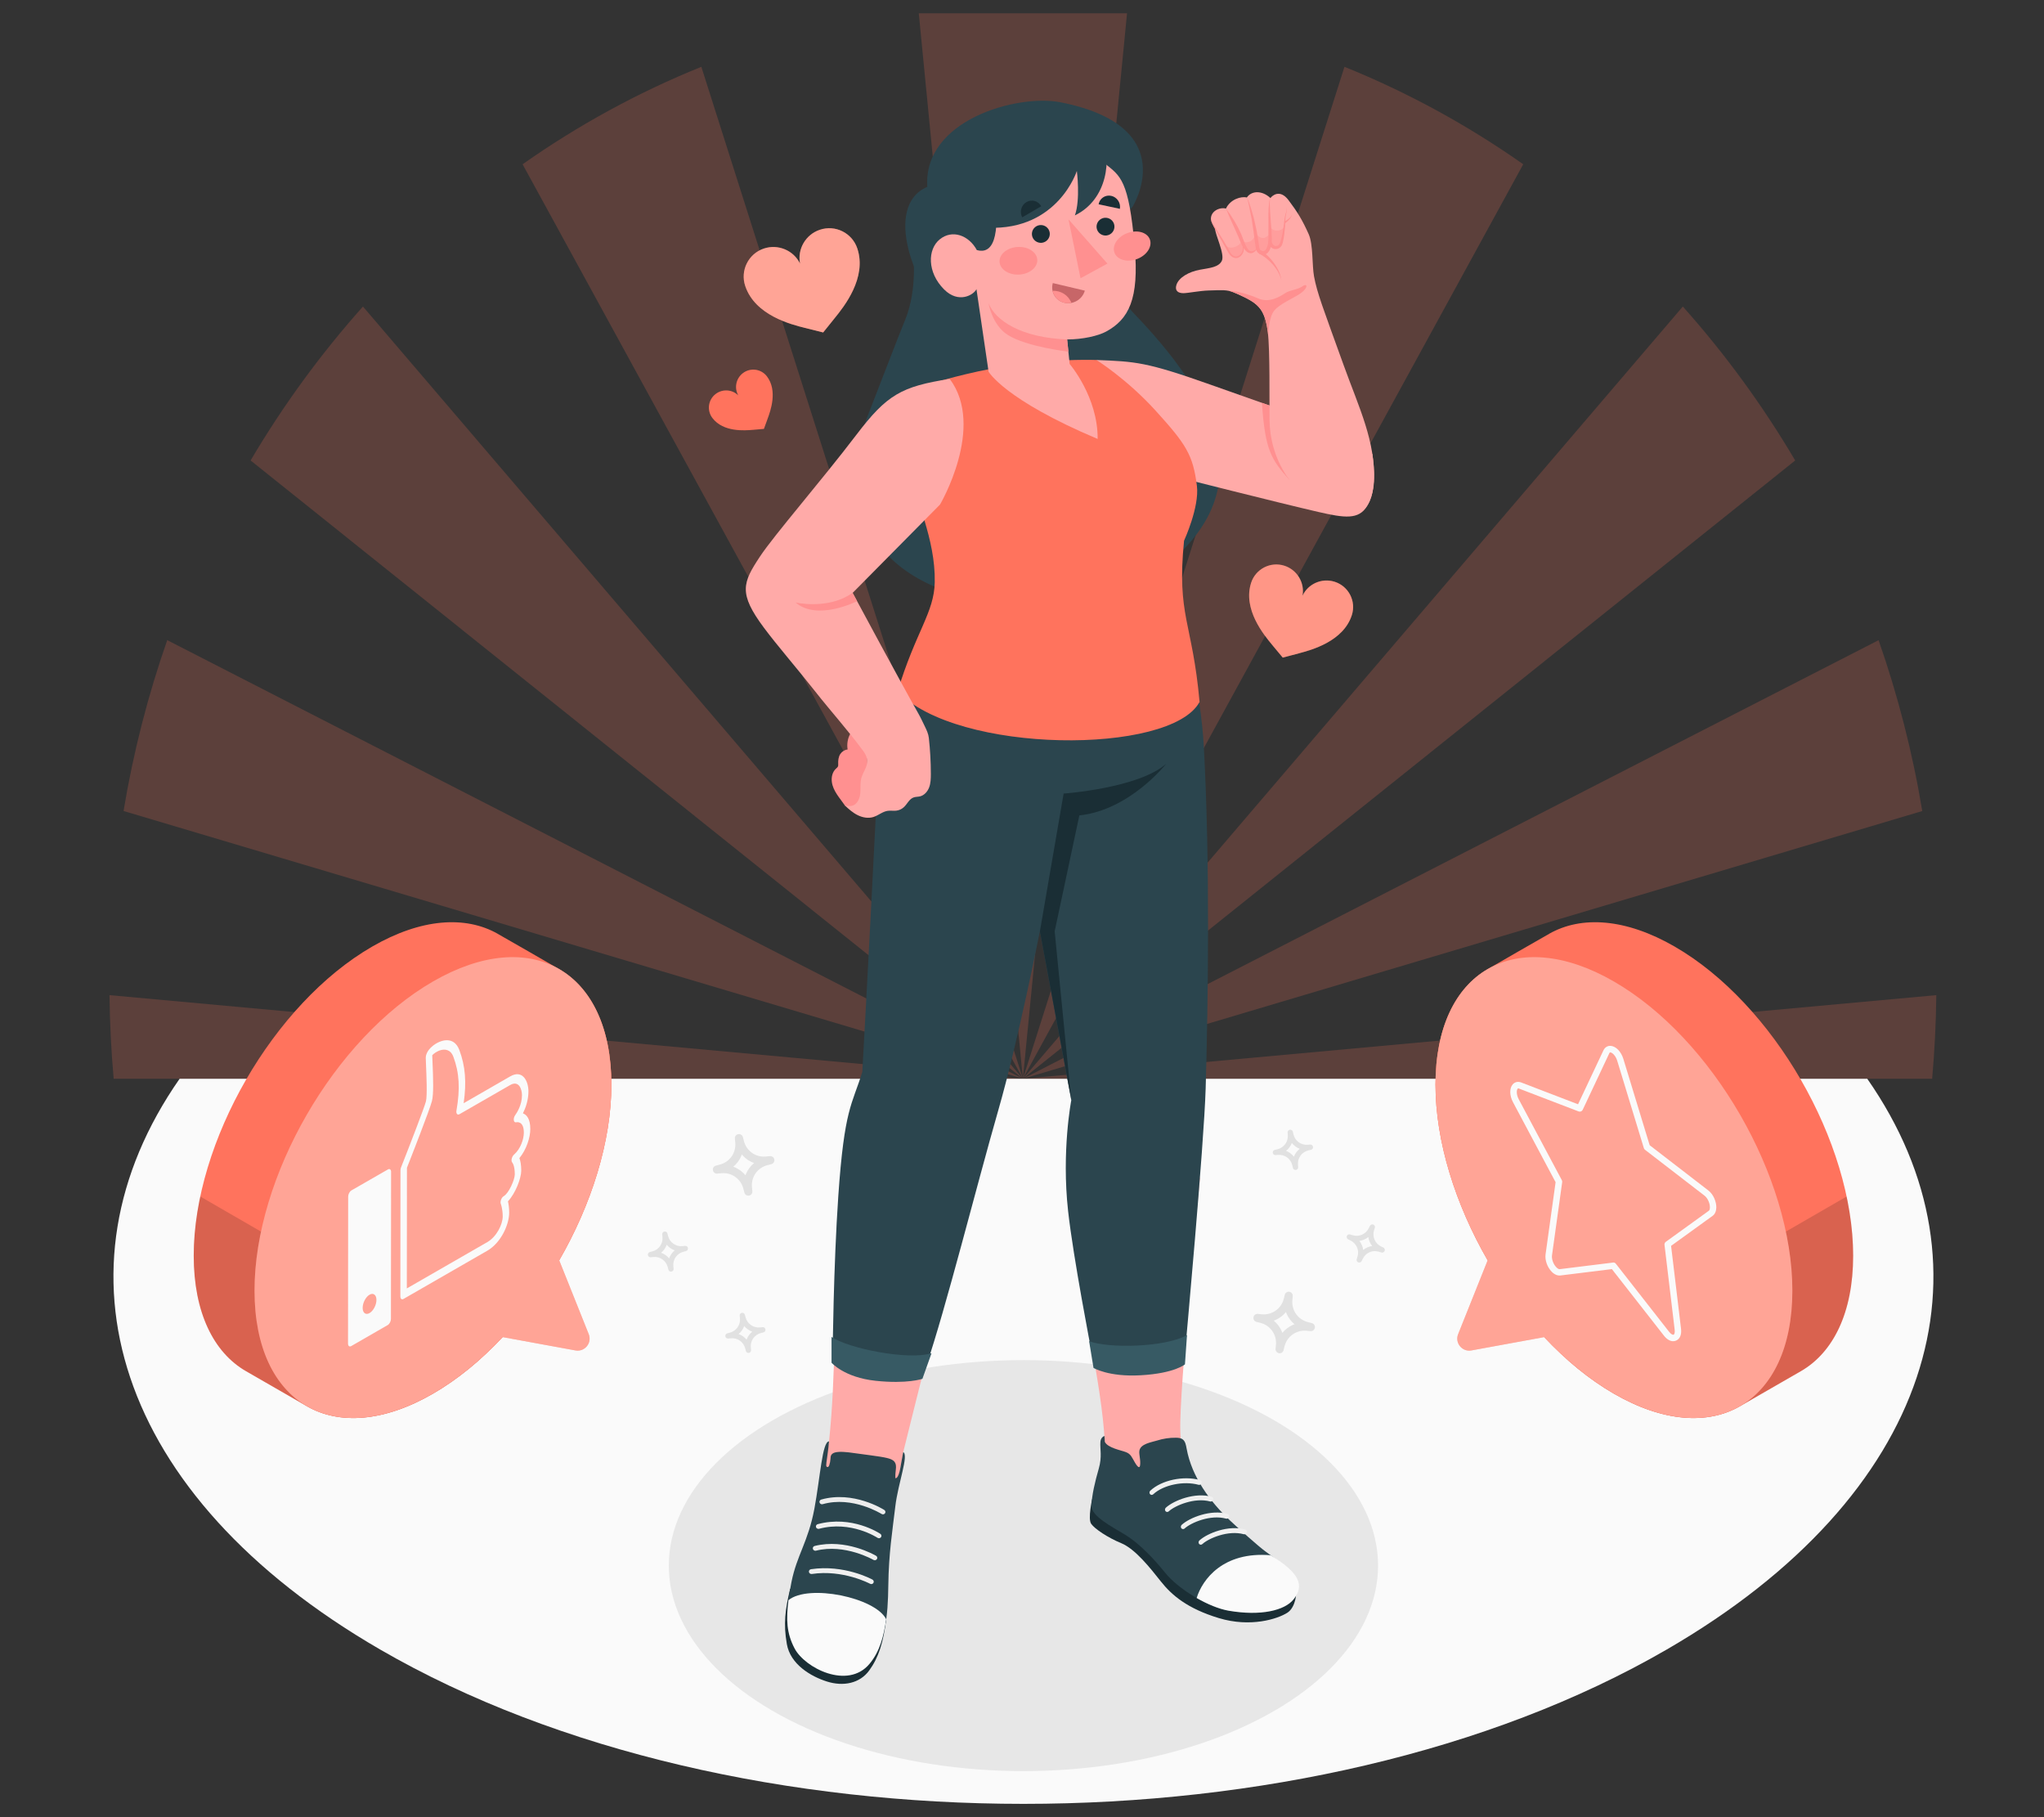 <?xml version="1.0" encoding="UTF-8"?>
<svg id="Layer_2" data-name="Layer 2" xmlns="http://www.w3.org/2000/svg" viewBox="0 0 540 480">
  <rect x="0" y="0" width="540" height="480" fill="#333333" stroke="none"/>
  <defs>
    <style>
      .cls-1, .cls-2, .cls-3, .cls-4, .cls-5, .cls-6, .cls-7, .cls-8, .cls-9, .cls-10, .cls-11, .cls-12, .cls-13, .cls-14, .cls-15, .cls-16, .cls-17, .cls-18 {
        stroke-width: 0px;
      }

      .cls-1, .cls-17 {
        fill: #ff735d;
      }

      .cls-2 {
        fill: #375a64;
      }

      .cls-3 {
        fill: #e1e1e1;
      }

      .cls-4 {
        fill: #ececec;
      }

      .cls-5 {
        fill: #2b454e;
      }

      .cls-6 {
        fill: #c76668;
      }

      .cls-7 {
        fill: #f0f0f0;
      }

      .cls-8 {
        fill: none;
      }

      .cls-9 {
        fill: #1a2e35;
      }

      .cls-10 {
        fill: #e7e7e7;
      }

      .cls-11, .cls-15 {
        fill: #ff9090;
      }

      .cls-12 {
        fill: #fafafa;
      }

      .cls-13 {
        fill: #ffaaa8;
      }

      .cls-14 {
        opacity: .25;
      }

      .cls-14, .cls-18 {
        fill: #fff;
      }

      .cls-15 {
        opacity: .5;
      }

      .cls-16 {
        opacity: .15;
      }

      .cls-17 {
        opacity: .2;
      }

      .cls-18 {
        opacity: .35;
      }
    </style>
  </defs>
  <g id="Layer_2-2" data-name="Layer 2">
    <g>
      <rect class="cls-8" width="540" height="480"/>
      <g>
        <path id="Floor" class="cls-12" d="m440.37,435.69c-93.88,54.39-246.1,54.39-339.98,0-70.33-40.75-87.98-100.47-52.94-150.74h445.86c35.04,50.27,17.39,109.99-52.94,150.74Z"/>
        <path id="Background" class="cls-17" d="m44.18,169.09c-5.06,14.47-8.96,29.56-11.54,45.13l237.6,70.72L44.18,169.09ZM242.73,3.52l27.51,281.43L297.75,3.52h-55.02Zm-104.67,39.87l132.18,241.56L185.29,17.65c-16.71,6.74-32.53,15.4-47.23,25.74Zm-71.85,78.24l204.03,163.32L95.89,80.97c-11.1,12.43-21.06,26.05-29.69,40.66Zm430.09,47.47l-226.06,115.85,237.6-70.72c-2.58-15.57-6.48-30.66-11.54-45.13Zm-226.06,115.85h240.21c.65-7.28,1.02-14.65,1.1-22.09l-241.31,22.09Zm-240.21,0h240.21l-241.31-22.09c.08,7.44.45,14.81,1.1,22.09ZM444.58,80.97l-174.34,203.98,204.03-163.32c-8.63-14.61-18.58-28.23-29.69-40.66Zm-89.39-63.32l-84.95,267.29L402.42,43.39c-14.71-10.34-30.53-19-47.23-25.74Z"/>
        <ellipse id="Shadow" class="cls-10" cx="270.38" cy="413.55" rx="93.69" ry="54.28"/>
        <g id="Character">
          <g id="Bottom">
            <g>
              <path class="cls-13" d="m311.83,377.93c-.4-9.86,5.2-66.85,5.2-66.85l-33.36,14.05c3.09,24.83,8.09,44.1,8.27,58.27,0,0,8.41,8.45,13.1,13.84,1.85,2.13,7.22,8.4,13,13.01,3.62,2.89,11.8,4.8,13.37,2.41-5.69-6.6-12.35-13.91-16.5-20.96-1.98-3.36-2.81-6.96-3.09-13.76Z"/>
              <g>
                <path class="cls-9" d="m342.3,420.3c.35.06.07,4.25-2.19,5.69-2.61,1.67-9.77,3.95-18.12,1.42-8.35-2.53-12.44-6.07-15.28-9.65-2.83-3.58-6.8-8.62-10.5-10.14-3.44-1.41-7.02-3.76-7.94-5.12-.92-1.36.28-6.57.28-6.57l53.75,24.37Z"/>
                <path class="cls-5" d="m291.77,379.31s-.95.27-1.05,1.52c-.16,1.95.5,3.86-.45,7.14-.96,3.33-1.85,7.03-1.91,9.78-.06,2.76,5.45,5.55,8.91,7.66,3.53,2.15,7.34,6.04,10.57,10.05,3.34,4.15,11.13,9.02,16.7,9.99,8.52,1.48,14.53-.09,16.88-3.06,2.91-3.68,1.71-6.26-7.15-12.62-1.68-1.2-7.4-6.32-9.33-8.15-5.23-4.95-10.08-11.46-11.45-18.98-.16-.88-.32-1.85-.98-2.39-.51-.41-1.21-.48-1.87-.48-1.68-.02-3.38.24-5.02.76-1.45.45-4.27.84-4.6,2.63-.11.62.03,1.09.18,2.47.04.38.13,1.72-.21,1.89-.33.16-.94-.82-1.12-1.13-.86-1.45-1.07-2.29-2.4-2.81-1.25-.49-4.87-1.13-5.59-2.73l-.1-1.54Z"/>
                <path class="cls-12" d="m335.69,410.81c-12.55-1.06-18.04,6.39-19.55,11.3,2.84,1.63,5.85,2.89,8.39,3.34,8.52,1.48,14.88-.03,17.23-3,2.74-3.47,1.99-6.74-6.08-11.64Z"/>
                <g>
                  <path class="cls-7" d="m317.13,408.01c-.13-.02-.26-.09-.35-.2-.21-.26-.17-.67.09-.91,2.16-1.95,7.71-4.12,12.1-2.89.33.09.5.44.4.79-.1.34-.44.55-.78.46-4.1-1.13-9.23,1.05-10.95,2.6-.15.14-.34.19-.51.16Z"/>
                  <path class="cls-7" d="m312.45,403.89c-.13-.02-.26-.09-.35-.2-.21-.26-.17-.67.09-.91,2.17-1.96,7.72-4.12,12.1-2.89.33.09.5.44.4.79-.1.34-.44.55-.78.46-4.1-1.14-9.23,1.05-10.95,2.6-.15.14-.34.19-.51.16Z"/>
                  <path class="cls-7" d="m308.26,399.37c-.13-.02-.26-.09-.35-.21-.21-.26-.17-.67.09-.91,2.16-1.96,7.73-4.12,12.1-2.89.33.09.5.44.4.79-.1.34-.44.55-.78.46-4.1-1.13-9.23,1.05-10.95,2.6-.15.14-.34.19-.51.16Z"/>
                  <path class="cls-7" d="m304.17,394.86c-.13-.02-.26-.09-.35-.2-.22-.26-.18-.67.08-.91,2.99-2.78,8.76-4.02,13.15-2.79.33.09.5.44.4.79-.1.34-.44.54-.78.46-3.95-1.1-9.32.02-11.98,2.48-.15.14-.34.2-.52.17Z"/>
                </g>
              </g>
            </g>
            <g>
              <path class="cls-13" d="m252.09,330.09l-30.47-3.91c-1.41,19.08-.71,36.69-2.6,54.55-1.24,5.33-2.67,29.42-2.32,36.48.51,10.61,12.99,10.86,14.48,4.75,1.48-6.11,7.05-35.68,7.45-38.4,2.96-12.1,13.2-52.5,13.46-53.47Z"/>
              <g>
                <path class="cls-9" d="m234.12,427.72c-.75,6.1-1.99,10.1-4.49,13.53-2.5,3.44-6.86,4.27-11.15,2.92-4.29-1.35-9.69-4.55-10.61-9.92-.93-5.37-.45-8.98.88-14.59l25.36,8.05Z"/>
                <path class="cls-5" d="m219.02,380.73c-1.8.01-2.34,9.63-3.87,17.8-1.64,8.75-4.63,12.22-6.06,19.39-1.63,8.19-1.4,11.92,1.33,17.13,2.73,5.21,13.18,10.85,18.91,4.05,4.67-5.54,5.24-12.01,5.35-20.29.11-8.57,1.09-14.43,1.85-20.89.73-6.17,3.61-13.57,2.09-14.36-.18.9-.36,2.05-.54,2.93-.14.68-.52,4.02-1.53,3.98-.04-.8.02-1.53.12-2.33.09-.7.08-1.46-.37-2.03-.45-.57-1.22-.8-1.94-.98-1.74-.45-7.03-1.04-8.82-1.32-.89-.14-1.78-.24-2.68-.29-.73-.04-1.59-.04-2.29.15-.43.12-.84.38-1.02.77-.13.29-.13.62-.15.94-.03.57-.15,1.14-.33,1.68-.08.24-.28.53-.53.45-.21-.06-.27-.32-.26-.52.05-1,.23-1.72.35-2.87.05-.53.19-1.26.23-1.8.04-.53.08-1.06.15-1.59Z"/>
                <path class="cls-12" d="m208.3,422.68c-.62,5.11-.53,8.65,1.61,12.73,2.73,5.21,14.04,10.93,19.77,4.13,2.85-3.38,3.81-7.55,4.44-11.82-2.84-5.74-20.53-9.39-25.82-5.04Z"/>
                <g>
                  <path class="cls-7" d="m230.07,418.41c-.07-.01-.15-.04-.22-.07-.07-.04-7.19-3.81-15.37-2.58-.36.05-.7-.18-.77-.53-.06-.35.18-.67.55-.73,8.65-1.3,15.93,2.57,16.23,2.74.32.18.44.56.26.87-.14.24-.42.36-.69.31Z"/>
                  <path class="cls-7" d="m215.3,409.61c-.25-.04-.47-.22-.54-.47-.1-.34.11-.69.46-.78,8.19-2.05,15.9,2.4,16.22,2.59.32.18.42.58.23.88-.19.3-.6.38-.91.21-.07-.04-7.56-4.35-15.18-2.44-.09.02-.19.03-.28.01Z"/>
                  <path class="cls-7" d="m216.11,403.83c-.25-.04-.46-.21-.53-.45-.1-.34.1-.69.45-.78,9.02-2.42,16.25,2.36,16.55,2.56.3.2.38.6.17.89-.21.29-.63.35-.93.15-.07-.05-7.02-4.62-15.42-2.38-.1.03-.2.03-.29.01Z"/>
                  <path class="cls-4" d="m217.05,397.34c-.24-.04-.45-.21-.53-.45-.11-.34.09-.69.44-.79,8.46-2.39,16.33,2.53,16.66,2.75.31.19.39.59.19.88-.2.29-.61.37-.92.17-.08-.05-7.68-4.81-15.54-2.58-.1.03-.2.03-.3.02Z"/>
                </g>
              </g>
            </g>
            <g>
              <path class="cls-5" d="m250.35,156.58c-5.61,10.04-17.36,26.75-18.84,56.18-2.33,46.34-3.7,70.39-3.7,70.39-2.72,8.78-4.74,9.53-6.34,32.77-1.28,18.55-1.49,41.62-1.49,41.62,0,0,13.56,7.22,24.7,3.31,5.09-14.84,13.33-47.67,19.06-67.6,5.21-18.09,10.98-47.24,10.98-47.24l8.3,44.62s-2.6,13.35-.84,29.26c1.37,12.41,6.17,37.06,6.17,37.06,0,0,15.1,5.53,24.83-.97,0,0,4.9-53.45,5.34-68.45.65-22.51,1.22-60.18-.53-91.09-.67-11.82-4.8-31.85-6.26-39.83h-61.38Z"/>
              <path class="cls-2" d="m219.68,353.14c4.32,3.01,20.25,6.26,26.42,4.3l-2.41,6.77s-4.03,1.41-12.35.52c-8.33-.88-11.66-4.78-11.66-4.78v-6.81Z"/>
              <path class="cls-2" d="m287.72,354.25c4.95,1.97,20.2,1.69,25.87-1.61l-.54,7.74s-2.69,2.38-11.68,2.89c-8.52.49-12.48-1.95-12.48-1.95l-1.16-7.08Z"/>
              <path class="cls-9" d="m274.73,246l6.27-36.39s19.64-1.36,27.07-7.83c0,0-9.57,12.19-22.92,13.61l-6.52,30.62,4.36,44.23-8.26-44.23Z"/>
            </g>
          </g>
          <g id="Top">
            <path id="Hair" class="cls-5" d="m241.21,66.37s1.3,9.87-2.05,18.04c-2.18,5.31-5.83,14.96-9.99,25.6-3.9,9.99-8.65,37.55,23.76,47.09,18.74,5.52,45.12.21,54-6.8,23.74-18.74,18.91-40.23-7.52-67.68-6.14-6.38-8.4-20.41-8.4-20.41l-49.8,4.17Z"/>
            <g>
              <path class="cls-13" d="m289.66,95.09c10.4.42,13.13.49,30.17,6.53,13.96,4.94,18.93,6.69,18.93,6.69l23.8,11.61c.43,3.22,1.3,9.19-1.4,13.74-2.19,3.69-5.95,3.16-12.92,1.56-10.06-2.31-38.4-9.49-38.4-9.49l-20.19-30.63Z"/>
              <path class="cls-11" d="m333.39,106.41c.84,12.63,2.47,14.98,7.33,20.42l-1.03-18.07-.92-.45s-1.56-.55-5.37-1.9Z"/>
              <g>
                <path class="cls-13" d="m335.41,111.25c.05,4.19,1.24,9.55,4.44,14.38,3.48,5.24,9.5,9.18,14.21,10.32,3.66.89,8.42-.05,8.88-8.76.55-10.52-3.89-19.44-7.94-30.67-5.51-15.28-7.01-19.02-7.85-23.53-.54-2.9-.19-8.42-1.42-11.16-1.67-3.73-2.95-5.82-5.3-8.94-2.34-3.12-4.45-1.1-4.79-.57-2.23-2.09-5.01-1.97-6.24-.15-1.49-.38-4.35.45-5.52,2.92-1.67-.43-4.09.68-3.97,2.86.03.49.46,1.36,1.11,2.37-.14,1.38,2.68,6.85,1.75,8.62-.86,1.65-3.05,1.82-5.77,2.31-2.88.52-5.57,2.03-6.2,4-.5,1.56.46,2.2,1.85,2.19,1.24-.01,4.32-.65,6.69-.71,3.47-.09,4.8-.24,6.55.49,1.75.72,4.41,1.92,5.72,3.01,1.31,1.09,2.73,2.55,3.33,7.47s.39,17.95.46,23.55Z"/>
                <path class="cls-15" d="m326.45,65.14c-1.18.52-2.21.23-2.81-.43.52.95.89,1.64,1.26,2.2.58.86,1.72,1.61,2.84.53,1.02-.99.87-2.09.32-3.88-.04.14-.36,1.04-1.61,1.59Zm10.68-4.23c-1.19-.06-1.6-1.06-1.67-1.24,0,.14.02.71.05,1.21,0,.19.01.37.02.51,0,0,0,0,0,.01.01.57-1.12,1.41-1.67,1.46-.56.04-1.53-.1-2.24-1.64,0,.03,0,.07,0,.11.05.63-.28,2.06-1.56,2.52-1.18.43-1.82-.13-1.96-.27.36.92.77,1.82,1.39,2.52,1.03,1.19,2.4.06,2.73-.67.13.65.38,1.09,1.02,1.31,1.06.38,1.99-.51,2.25-2.62,0-.04.01-.08,0-.12.61,1.83,2.35,1.67,2.88.52.44-.95.8-3.36.97-4.92-.08.69-.91,1.37-2.21,1.3Z"/>
                <path class="cls-11" d="m335.9,63.73v.04s.05.09.05.09c.17.6.57,1.11,1.11,1.12.26.02.53-.08.74-.27.21-.17.33-.46.45-.81.45-1.36.69-2.85.91-4.31l.02.11h0s-.03-.06-.03-.06v-.05c.12-.83.16-1.69.34-2.53.09-.42.22-.83.33-1.23.12-.4.16-.83.11-1.25.08.42.07.85-.02,1.27-.09.42-.19.83-.24,1.24-.13.83-.11,1.67-.16,2.52l-.02-.1h0s.03.05.03.05v.06c-.13,1.49-.26,2.97-.63,4.47-.1.36-.23.8-.57,1.14-.32.34-.78.55-1.27.56-.49.02-.97-.2-1.3-.52-.34-.32-.56-.72-.72-1.11l.04.09v-.04s.83-.5.83-.5Z"/>
                <path class="cls-11" d="m341.34,56.72c-.13.46-.41.88-.73,1.25-.32.37-.68.7-1.09,1l-.25-.42c.8-.42,1.63-.97,2.06-1.82Z"/>
                <path class="cls-11" d="m329.4,52.17c.37.69.64,1.43.88,2.17.24.74.47,1.49.67,2.24l.32,1.12.26,1.15.5,2.31v-.03s.01.17.01.17v-.03s.4,2.43.4,2.43l.18,1.21c.05.42.12.8.27,1.02.12.21.41.36.69.4.26.05.48-.04.7-.26.43-.45.64-1.24.75-2v.03s0-.06,0-.06v-.14c.12-.8.08-1.87.07-2.81v-2.94c-.01-.98-.02-1.96.04-2.95.03-.49.06-.98.12-1.47.07-.48.1-1,.38-1.42-.21.45-.15.95-.18,1.43,0,.49.02.97.05,1.46l.19,2.92.21,2.93.07,1.48c0,.51.05.96-.05,1.57v-.14s0,.18,0,.18v.02s0,.02,0,.02c-.12.85-.28,1.77-.98,2.55-.34.38-.97.66-1.53.55-.28-.05-.51-.13-.75-.27-.24-.14-.46-.35-.6-.59-.3-.49-.33-.96-.39-1.35l-.17-1.24-.32-2.46v-.03s0,0,0,0v-.05s0-.03,0-.03l-.35-2.28-.17-1.14-.24-1.15c-.3-1.53-.53-3.06-1.03-4.54Z"/>
                <path class="cls-11" d="m323.88,55.09c1.62,2.1,2.97,4.36,4.05,6.8l.71,1.84c.22.6.48,1.17.79,1.7.34.54.67.96,1.24.94.56-.02,1.15-.41,1.53-.93-.21.64-.73,1.18-1.46,1.41-.38.09-.81,0-1.15-.21-.34-.22-.57-.5-.78-.77-.44-.55-.74-1.17-1.02-1.78l-.75-1.81c-.5-1.19-1.07-2.36-1.6-3.56-.55-1.19-1.07-2.39-1.55-3.63Z"/>
                <path class="cls-11" d="m327.98,63.33l.09.21h0s0,0,0,0h0s0,0,0,0c.25.7.5,1.41.53,2.18.04.78-.37,1.57-.99,2.06-.31.25-.73.42-1.16.39-.43-.03-.82-.22-1.13-.47-.66-.52-.92-1.25-1.32-1.87l-2.19-3.87c-.37-.64-.74-1.29-1.09-1.94-.32-.67-.71-1.33-.81-2.08.2.71.63,1.33,1.01,1.96l1.2,1.87c.81,1.24,1.55,2.55,2.29,3.81.39.62.65,1.36,1.18,1.77.51.47,1.23.53,1.78.12.57-.4.96-1.04.97-1.75.03-.72-.15-1.45-.31-2.17h0s0,0,0,0h0s0,0,0,0l-.06-.22Z"/>
                <path class="cls-11" d="m333.13,66.17c1.44.91,2.59,2.11,3.54,3.44.94,1.33,1.66,2.85,1.87,4.45-.38-1.57-1.23-2.96-2.25-4.15-1.03-1.18-2.27-2.21-3.62-2.88l.46-.86Z"/>
                <path class="cls-11" d="m344.16,75.6c-1.44.98-3.3.97-4.61,1.82-1.31.86-4.18,2.73-7.18,1.4-2.3-1.02-5.8-2.06-7.66-1.99h0c.39.11.82.22,1.19.38,1.75.72,4.41,1.92,5.72,3.01,1.31,1.09,2.73,2.55,3.33,7.47.04.29.07.61.09.95h0s.13-3.93,1.15-5.9,3.93-3.16,6.71-4.8c2.77-1.64,2.69-3.32,1.25-2.35Z"/>
              </g>
            </g>
            <path class="cls-1" d="m270.18,96.08c-11.1,1.34-21.7,4.52-21.7,4.52-3.07,1.6-9.45,4.89-7.54,24.55.65,6.7,6.22,16.92,6.01,28.63-.15,8.07-5.01,13.02-9.81,28.84,15.62,16.61,72.21,16.87,79.77,2.79-1.88-21.15-6.07-22.65-4.1-42.58,0,0,4.09-8.87,3.4-14.47-1.02-8.22-2.89-11.06-10.92-19.9-7.64-8.41-15.62-13.37-15.62-13.37,0,0-8.38-.35-19.48.99Z"/>
            <g id="Head">
              <g>
                <path class="cls-5" d="m262.25,91.46c-2.51-2.14-6.35-3.47-12.26-8.26-8.22-6.67-16.87-28.8-5.01-33.84-1.14-17.75,23.9-24.54,35.08-22.36,32.59,6.36,19.13,27.64,19.13,27.64l-36.94,36.83Z"/>
                <path class="cls-13" d="m291.9,43.21c4.09,3.27,6.31,4.23,7.87,21.97,1.22,13.85-1.6,19.15-7.52,22.39-2.1,1.15-6.27,2.1-10.33,2.09l.67,6.48s7.48,8.68,7.4,19.81c-24.78-10.46-28.82-17.79-28.82-17.79l-3.2-21.79c-.7,1.51-4.7,3.93-8.55.08-4.52-4.52-4.38-10.6-1.16-13.22,3.33-2.72,7.72-1.06,9.81,2.83,3.94,1.1,6.51-2.67,4.5-17.15,7.97-5.49,19.15-9.65,29.33-5.7Z"/>
                <path class="cls-5" d="m291.24,35.78c2.41,6.17,1.46,16.85-7.27,21.12,1.5-4.21.52-11.75.52-11.75,0,0-4.95,15.69-23.45,15.01l-2.82-16.58c8.24-7.36,21.63-13.7,33.02-7.8Z"/>
                <path class="cls-11" d="m281.93,89.66c-12.13-.44-19-5.01-20.76-9.56,0,0,.9,5.74,5.07,8.37,5.07,3.19,16.02,4.41,16.02,4.41l-.33-3.21Z"/>
                <g>
                  <path class="cls-6" d="m286.6,76.77l-8.46-2c-.65,2.32.71,4.65,3.05,5.2,2.34.55,4.76-.88,5.41-3.2Z"/>
                  <path class="cls-11" d="m283.06,79.99c-.61.12-1.25.13-1.88-.02-1.63-.39-2.77-1.64-3.1-3.14,2.21-.13,4.2,1.18,4.97,3.17Z"/>
                  <path class="cls-9" d="m272.63,62.08c.16,1.29,1.34,2.2,2.63,2.05,1.3-.16,2.22-1.33,2.07-2.62-.16-1.29-1.34-2.2-2.63-2.05-1.3.16-2.22,1.33-2.07,2.62Z"/>
                  <path class="cls-9" d="m289.71,60.15c.16,1.29,1.34,2.2,2.63,2.05,1.3-.16,2.22-1.33,2.07-2.62-.16-1.29-1.34-2.2-2.63-2.05-1.3.16-2.22,1.33-2.07,2.62Z"/>
                  <polygon class="cls-11" points="282.29 57.94 285.46 73.5 292.57 69.63 282.29 57.94"/>
                  <path class="cls-9" d="m295.85,55.16l-5.61-1.2c.28-1.56,1.77-2.56,3.32-2.23,1.55.33,2.58,1.87,2.3,3.43Z"/>
                  <path class="cls-9" d="m270.06,57.41l5.02-2.93c-.77-1.42-2.51-1.91-3.9-1.1-1.39.81-1.89,2.61-1.12,4.03Z"/>
                </g>
                <path class="cls-11" d="m274.04,68.6c.11,2.02-2.03,3.78-4.78,3.93-2.75.15-5.07-1.36-5.19-3.37-.11-2.02,2.03-3.78,4.78-3.93,2.75-.15,5.07,1.36,5.19,3.37Z"/>
                <path class="cls-11" d="m303.77,63.22c.72,1.89-.78,4.21-3.36,5.19-2.57.98-5.25.25-5.97-1.64-.72-1.89.78-4.21,3.36-5.19,2.57-.98,5.25-.25,5.97,1.64Z"/>
              </g>
            </g>
            <g id="Arm">
              <g>
                <path class="cls-11" d="m223.21,212.76c-1.33-1.96-3.14-3.79-3.45-6.24-.16-1.26.16-2.64,1.1-3.49.2-.18.42-.34.52-.59.09-.2.07-.43.06-.65-.03-.92.06-1.88.57-2.64.43-.64,1.15-1.09,1.92-1.19-.23-1.36,0-2.8.63-4.03.75-1.45,2.52-2.44,3.3-.57.38.91.61,1.89.8,2.86.46,2.42.58,4.92.46,7.37-.12,2.57-.58,9.83-4.55,9.58-.31-.02-1.18-.13-1.37-.41Z"/>
                <path class="cls-13" d="m250.91,100.09c-12.79,2-16.59,4.16-24.65,14.74-9.25,12.15-21.78,26.56-25.48,32.17-4.59,6.94-5.75,9.7,1.06,18.84,3.51,4.71,8.52,10.45,13.55,16.83,3.96,5.04,8.83,10.47,12.62,15.64,1.01,1.37,1.44,2.64.78,4.33-.39.98-.97,1.89-1.24,2.91-.35,1.31-.14,2.71-.28,4.06-.14,1.35-.79,2.83-2.1,3.22-.63.19-1.31.08-1.95-.06,1.03.98,2.11,1.93,3.39,2.56,1.28.63,2.78.9,4.13.48,1.32-.41,2.42-1.44,3.78-1.63.74-.11,1.49.04,2.23-.04.76-.08,1.49-.42,2.05-.94.89-.83,1.4-2.13,2.54-2.55.54-.2,1.15-.16,1.71-.29,1.15-.28,2.02-1.29,2.43-2.4.41-1.11.44-2.32.44-3.51,0-3.18-.18-6.37-.53-9.53-.12-1.09-.59-2.09-1.07-3.07-.56-1.12-1.07-2.28-1.69-3.36-4.21-7.39-17.37-31.88-17.37-31.88l23.08-23.33s12.07-20.48,2.59-33.16Z"/>
                <path class="cls-11" d="m225.24,156.58c-5.26,3.82-12.44,3.12-15.04,2.57,5.75,4.98,16.23-.35,16.23-.35l-1.19-2.21Z"/>
              </g>
            </g>
          </g>
        </g>
        <g id="Sparkles">
          <path class="cls-3" d="m197.85,357.36c-.36.06-.71-.16-.8-.52l-.17-.66c-.44-1.72-2.04-2.85-3.81-2.68l-.68.07c-.37.04-.7-.22-.76-.58-.06-.36.16-.71.52-.8l.66-.17h0c1.72-.44,2.85-2.04,2.68-3.81l-.07-.68c-.04-.37.22-.7.58-.76.36-.06.71.16.8.52l.17.66c.44,1.72,2.04,2.85,3.81,2.68l.68-.07c.37-.04.7.22.76.58.06.36-.16.71-.52.8l-.66.17c-1.72.44-2.85,2.04-2.68,3.81l.07.68c.04.37-.22.7-.58.76Zm-2.72-4.98c.82.3,1.55.81,2.11,1.48.3-.82.81-1.55,1.48-2.11-.82-.3-1.55-.81-2.11-1.48-.3.82-.81,1.55-1.48,2.11Z"/>
          <path class="cls-3" d="m177.38,335.89c-.36.06-.71-.16-.8-.52l-.17-.66c-.44-1.72-2.04-2.85-3.81-2.68l-.68.07c-.37.04-.7-.22-.76-.58-.06-.36.16-.71.52-.8l.66-.17h0c1.72-.44,2.85-2.04,2.68-3.81l-.07-.68c-.04-.37.22-.7.58-.76.36-.06.71.16.8.52l.17.66c.44,1.72,2.04,2.85,3.81,2.68l.68-.07c.37-.04.7.22.76.58.06.36-.16.71-.52.8l-.66.17c-1.72.44-2.85,2.04-2.68,3.81l.07.68c.04.37-.22.7-.58.76Zm-2.72-4.98c.82.3,1.55.81,2.11,1.48.3-.82.81-1.55,1.48-2.11-.82-.3-1.55-.81-2.11-1.48-.3.82-.81,1.55-1.48,2.11Z"/>
          <path class="cls-3" d="m342.36,309.03c-.36.05-.71-.18-.79-.54l-.15-.66c-.4-1.73-1.97-2.9-3.74-2.77l-.68.05c-.37.03-.69-.23-.75-.59-.05-.36.18-.71.54-.79l.66-.15h0c1.73-.4,2.9-1.97,2.77-3.74l-.05-.68c-.03-.37.23-.69.6-.75.36-.05.71.18.79.54l.15.66c.4,1.73,1.97,2.9,3.74,2.77l.68-.05c.37-.03.69.23.75.6.05.36-.18.71-.54.79l-.66.15c-1.73.4-2.9,1.97-2.77,3.74l.05.68c.03.37-.23.69-.6.75Zm-2.6-5.04c.81.32,1.53.85,2.07,1.53.32-.81.85-1.53,1.53-2.07-.81-.32-1.53-.85-2.07-1.53-.32.81-.85,1.53-1.53,2.07Z"/>
          <path class="cls-3" d="m358.84,333.46c-.34-.14-.52-.51-.41-.86l.2-.65c.53-1.7-.25-3.49-1.85-4.28l-.61-.3c-.33-.16-.48-.55-.35-.89.14-.34.51-.52.86-.41l.65.2h0c1.7.53,3.49-.25,4.28-1.85l.3-.61c.16-.33.55-.48.89-.35.34.14.52.51.41.86l-.2.65c-.53,1.7.25,3.5,1.85,4.27l.61.3c.33.16.48.55.34.89-.14.34-.51.52-.86.41l-.65-.2c-1.7-.53-3.49.25-4.27,1.85l-.3.61c-.16.33-.55.48-.89.35Zm.29-5.67c.54.68.89,1.5,1.02,2.36.68-.54,1.5-.89,2.36-1.02-.54-.68-.89-1.5-1.02-2.36-.68.54-1.5.89-2.36,1.02Z"/>
          <path class="cls-3" d="m197.88,315.81c-.55.1-1.09-.25-1.23-.8l-.26-1.01c-.67-2.64-3.13-4.36-5.84-4.1l-1.04.1c-.56.06-1.07-.33-1.17-.88-.1-.55.25-1.09.79-1.23l1.01-.26h0c2.64-.67,4.37-3.13,4.11-5.84l-.1-1.04c-.06-.56.33-1.07.89-1.17.55-.1,1.09.25,1.23.8l.26,1.01c.67,2.64,3.13,4.37,5.84,4.1l1.04-.1c.56-.05,1.07.33,1.16.89.1.55-.25,1.09-.8,1.23l-1.01.26c-2.64.67-4.37,3.13-4.1,5.84l.1,1.04c.06.56-.33,1.07-.89,1.17Zm-4.16-7.63c1.26.46,2.37,1.24,3.23,2.27.46-1.26,1.24-2.37,2.27-3.23-1.26-.46-2.37-1.24-3.23-2.27-.46,1.26-1.24,2.37-2.27,3.23Z"/>
          <path class="cls-3" d="m337.88,357.44c-.56-.09-.94-.6-.89-1.16l.1-1.04c.25-2.71-1.49-5.16-4.13-5.82l-1.01-.25c-.55-.13-.9-.67-.8-1.22.09-.56.6-.94,1.16-.89l1.04.1h0c2.71.25,5.16-1.48,5.82-4.13l.25-1.01c.14-.55.67-.9,1.22-.8.56.09.94.6.89,1.16l-.1,1.04c-.25,2.71,1.49,5.16,4.13,5.82l1.01.25c.55.14.89.67.8,1.23-.09.55-.6.94-1.16.89l-1.04-.1c-2.71-.25-5.16,1.49-5.82,4.13l-.25,1.01c-.13.55-.67.9-1.22.8Zm-1.37-8.59c1.03.85,1.82,1.96,2.28,3.22.85-1.03,1.96-1.82,3.22-2.28-1.03-.85-1.82-1.96-2.28-3.22-.85,1.03-1.96,1.82-3.22,2.28Z"/>
        </g>
        <g id="Heart">
          <path id="Heart-2" data-name="Heart" class="cls-1" d="m336.03,170.28l2.86,3.43,4.32-1.15c3.2-.85,11.71-3.11,13.94-10.1,1.17-3.68-.86-7.61-4.54-8.79-3.39-1.08-7.03.54-8.5,3.68.62-3.41-1.42-6.84-4.8-7.92-3.68-1.17-7.61.86-8.79,4.54-2.23,6.99,3.4,13.76,5.52,16.31Z"/>
          <path id="Heart-3" data-name="Heart" class="cls-14" d="m336.03,170.28l2.86,3.43,4.32-1.15c3.2-.85,11.71-3.11,13.94-10.1,1.17-3.68-.86-7.61-4.54-8.79-3.39-1.08-7.03.54-8.5,3.68.62-3.41-1.42-6.84-4.8-7.92-3.68-1.17-7.61.86-8.79,4.54-2.23,6.99,3.4,13.76,5.52,16.31Z"/>
        </g>
        <g id="Heart-4" data-name="Heart">
          <path id="Heart-5" data-name="Heart" class="cls-1" d="m212.63,86.61l4.84,1.21,3.13-3.89c2.33-2.88,8.5-10.54,5.89-18.32-1.37-4.09-5.81-6.3-9.9-4.92-3.77,1.26-5.98,5.14-5.23,8.93-1.69-3.48-5.8-5.23-9.56-3.97-4.09,1.37-6.3,5.81-4.92,9.9,2.61,7.78,12.16,10.16,15.75,11.06Z"/>
          <path id="Heart-6" data-name="Heart" class="cls-18" d="m212.63,86.61l4.84,1.21,3.13-3.89c2.33-2.88,8.5-10.54,5.89-18.32-1.37-4.09-5.81-6.3-9.9-4.92-3.77,1.26-5.98,5.14-5.23,8.93-1.69-3.48-5.8-5.23-9.56-3.97-4.09,1.37-6.3,5.81-4.92,9.9,2.61,7.78,12.16,10.16,15.75,11.06Z"/>
        </g>
        <path id="Heart-7" data-name="Heart" class="cls-1" d="m198.94,113.54l2.88-.25.99-2.72c.74-2.02,2.69-7.38-.2-11.16-1.52-1.99-4.37-2.37-6.36-.84-1.83,1.4-2.32,3.94-1.2,5.88-1.58-1.59-4.16-1.78-5.99-.38-1.99,1.52-2.37,4.37-.84,6.36,2.89,3.78,8.58,3.29,10.72,3.11Z"/>
        <g id="Speech_Bubble" data-name="Speech Bubble">
          <g id="Bubble">
            <path class="cls-1" d="m131.5,246.66c-8.52-4.84-20.23-4.1-33.18,3.38-26.04,15.03-47.14,51.59-47.14,81.65,0,15.02,5.27,25.57,13.79,30.49,3.55,2.05,12.56,7.22,16.11,9.27,8.53,4.91,20.29,4.2,33.3-3.31,26.04-15.03,47.14-51.59,47.14-81.65,0-14.99-5.25-25.52-13.74-30.46-3.56-2.07-12.67-7.32-16.28-9.36Z"/>
            <path class="cls-16" d="m52.91,316.06c-1.12,5.3-1.73,10.56-1.73,15.62,0,15.02,5.27,25.57,13.79,30.49,3.55,2.05,12.56,7.22,16.11,9.27,8.53,4.91,20.29,4.2,33.3-3.31,4.38-2.53,8.62-5.68,12.64-9.29l-74.1-42.78Z"/>
            <path class="cls-1" d="m147.73,332.91c8.52-14.77,13.79-31.41,13.79-46.43,0-30.06-21.11-42.25-47.14-27.22-26.04,15.03-47.14,51.59-47.14,81.65s21.11,42.25,47.14,27.22c6.53-3.77,12.75-8.9,18.41-14.94l19.24,3.52c2.45.45,4.43-1.98,3.51-4.29l-7.8-19.51Z"/>
            <path class="cls-18" d="m147.73,332.91c8.52-14.77,13.79-31.41,13.79-46.43,0-30.06-21.11-42.25-47.14-27.22-26.04,15.03-47.14,51.59-47.14,81.65s21.11,42.25,47.14,27.22c6.53-3.77,12.75-8.9,18.41-14.94l19.24,3.52c2.45.45,4.43-1.98,3.51-4.29l-7.8-19.51Z"/>
          </g>
          <path class="cls-12" d="m137.22,305.91c1.88-2.27,2.88-5.47,2.88-7.69,0-2.67-.97-3.78-1.95-4.14.71-1.42,1.45-3.46,1.46-5.79,0-2.72-1.54-5.87-4.83-3.96l-12.29,7.08c.8-5.56.45-9.84-1.14-14.06-1.46-3.87-5.14-2.67-7.12-1-1.58,1.32-1.75,2.59-1.75,3.07,0,.38.03,1.15.08,2.14.1,2.37.34,7.91-.03,9.36-.4,1.56-4.15,11.29-6.58,17.45-.09.24-.15.49-.15.72l-.03,33.36c0,.57.31.86.71.72.05-.02.09-.04.14-.07l22.12-12.73c3.56-2.05,5.77-6.81,5.78-10.05,0-1.26-.16-2.28-.32-3,1.96-2.05,3.5-6.07,3.51-8.09,0-1.59-.23-2.65-.49-3.32Zm-4.13,10.04c-.29.17-.56.52-.71.93-.16.41-.19.84-.07,1.12,0,.01.5,1.28.5,3.3,0,2.15-1.64,5.4-4.07,6.8l-21.26,12.23.03-31.87c1.08-2.74,6.04-15.41,6.6-17.61.48-1.84.34-5.97.15-10.4-.03-.72-.06-1.31-.07-1.71.33-.38,1.22-1.09,2.33-1.37.88-.22,2.48-.29,3.25,1.76,1.58,4.2,1.83,8.46.82,14.23-.07.38-.02.71.15.89.16.19.4.21.67.05l13.37-7.69c2.35-1.35,3.12,1.2,3.12,2.66,0,2.62-1.35,4.67-1.76,5.24-.3.41-.46.95-.4,1.38.05.42.3.65.64.56.08-.02,2.02-.47,2.01,2.75,0,1.72-.9,4.32-2.58,5.77-.29.25-.52.66-.62,1.09-.1.43-.04.82.14,1.02.03.03.67.76.67,3.13,0,1.38-1.57,4.98-2.91,5.74Zm-30.62-7.04l-9.64,5.54c-.22.13-.44.38-.6.68-.16.31-.25.65-.25.95l-.04,38.83c0,.56.31.86.71.71.04,0,.09-.03.14-.06l9.64-5.55c.22-.13.44-.37.6-.68.16-.3.25-.65.25-.95l.04-38.83c0-.62-.37-.93-.85-.64Zm-4.84,37.93c-1,.58-1.82-.03-1.82-1.37s.82-2.9,1.82-3.48,1.82.04,1.82,1.38-.82,2.89-1.82,3.47Z"/>
        </g>
        <g id="Speech_Bubble-2" data-name="Speech Bubble">
          <g id="Bubble-2" data-name="Bubble">
            <path class="cls-1" d="m409.26,246.66c8.52-4.84,20.23-4.1,33.18,3.38,26.04,15.03,47.14,51.59,47.14,81.65,0,15.02-5.27,25.57-13.79,30.49-3.55,2.05-12.56,7.22-16.11,9.27-8.53,4.91-20.29,4.2-33.3-3.31-26.04-15.03-47.14-51.59-47.14-81.65,0-14.99,5.25-25.52,13.74-30.46,3.56-2.07,12.67-7.32,16.28-9.36Z"/>
            <path class="cls-16" d="m487.85,316.06c1.12,5.3,1.73,10.56,1.73,15.62,0,15.02-5.27,25.57-13.79,30.49-3.55,2.05-12.56,7.22-16.11,9.27-8.53,4.91-20.29,4.2-33.3-3.31-4.38-2.53-8.62-5.68-12.64-9.29l74.1-42.78Z"/>
            <path class="cls-1" d="m393.03,332.91c-8.52-14.77-13.79-31.41-13.79-46.43,0-30.06,21.11-42.25,47.14-27.22,26.04,15.03,47.14,51.59,47.14,81.65s-21.11,42.25-47.14,27.22c-6.53-3.77-12.75-8.9-18.41-14.94l-19.24,3.52c-2.45.45-4.43-1.98-3.51-4.29l7.8-19.51Z"/>
            <path class="cls-18" d="m393.03,332.91c-8.52-14.77-13.79-31.41-13.79-46.43,0-30.06,21.11-42.25,47.14-27.22,26.04,15.03,47.14,51.59,47.14,81.65s-21.11,42.25-47.14,27.22c-6.53-3.77-12.75-8.9-18.41-14.94l-19.24,3.52c-2.45.45-4.43-1.98-3.51-4.29l7.8-19.51Z"/>
          </g>
          <g id="Star">
            <path class="cls-12" d="m442.04,354.28c-.82,0-1.69-.51-2.43-1.45l-13.77-17.6-13.59,1.68c-.77.09-1.58-.25-2.3-.98-1.17-1.19-1.84-3.08-1.63-4.6l2.65-19.06-11.25-21.12c-.94-1.77-.97-3.71-.07-4.73.56-.63,1.4-.81,2.26-.48l14.99,5.75,6.7-14.23h0c.38-.81,1.1-1.26,1.93-1.2,1.38.1,2.75,1.51,3.34,3.44l6.95,22.8,15.51,11.96c1.41,1.08,2.12,3.08,2.1,4.49-.02.98-.36,1.77-.98,2.21l-10.97,7.93,2.63,21.94c.18,1.52-.31,2.67-1.32,3.09-.24.1-.5.15-.75.15Zm-15.82-20.8c.26,0,.51.12.67.33l14.07,17.98c.54.7,1.02.84,1.19.77.16-.07.38-.48.28-1.32l-2.69-22.43c-.04-.31.1-.61.35-.79l11.38-8.22c.16-.12.27-.44.27-.86.02-.98-.52-2.41-1.43-3.12l-15.73-12.12c-.14-.11-.24-.26-.29-.42l-7.03-23.06c-.43-1.41-1.34-2.21-1.83-2.24-.08,0-.16-.01-.27.23l-7.03,14.94c-.19.4-.66.59-1.07.43l-15.73-6.03c-.27-.11-.34-.03-.38.02-.31.36-.39,1.53.29,2.81l11.38,21.36c.08.16.12.34.09.52l-2.69,19.33c-.14,1,.36,2.36,1.16,3.17.32.33.65.51.88.48l14.07-1.74s.07,0,.1,0Z"/>
          </g>
        </g>
      </g>
    </g>
  </g>
</svg>